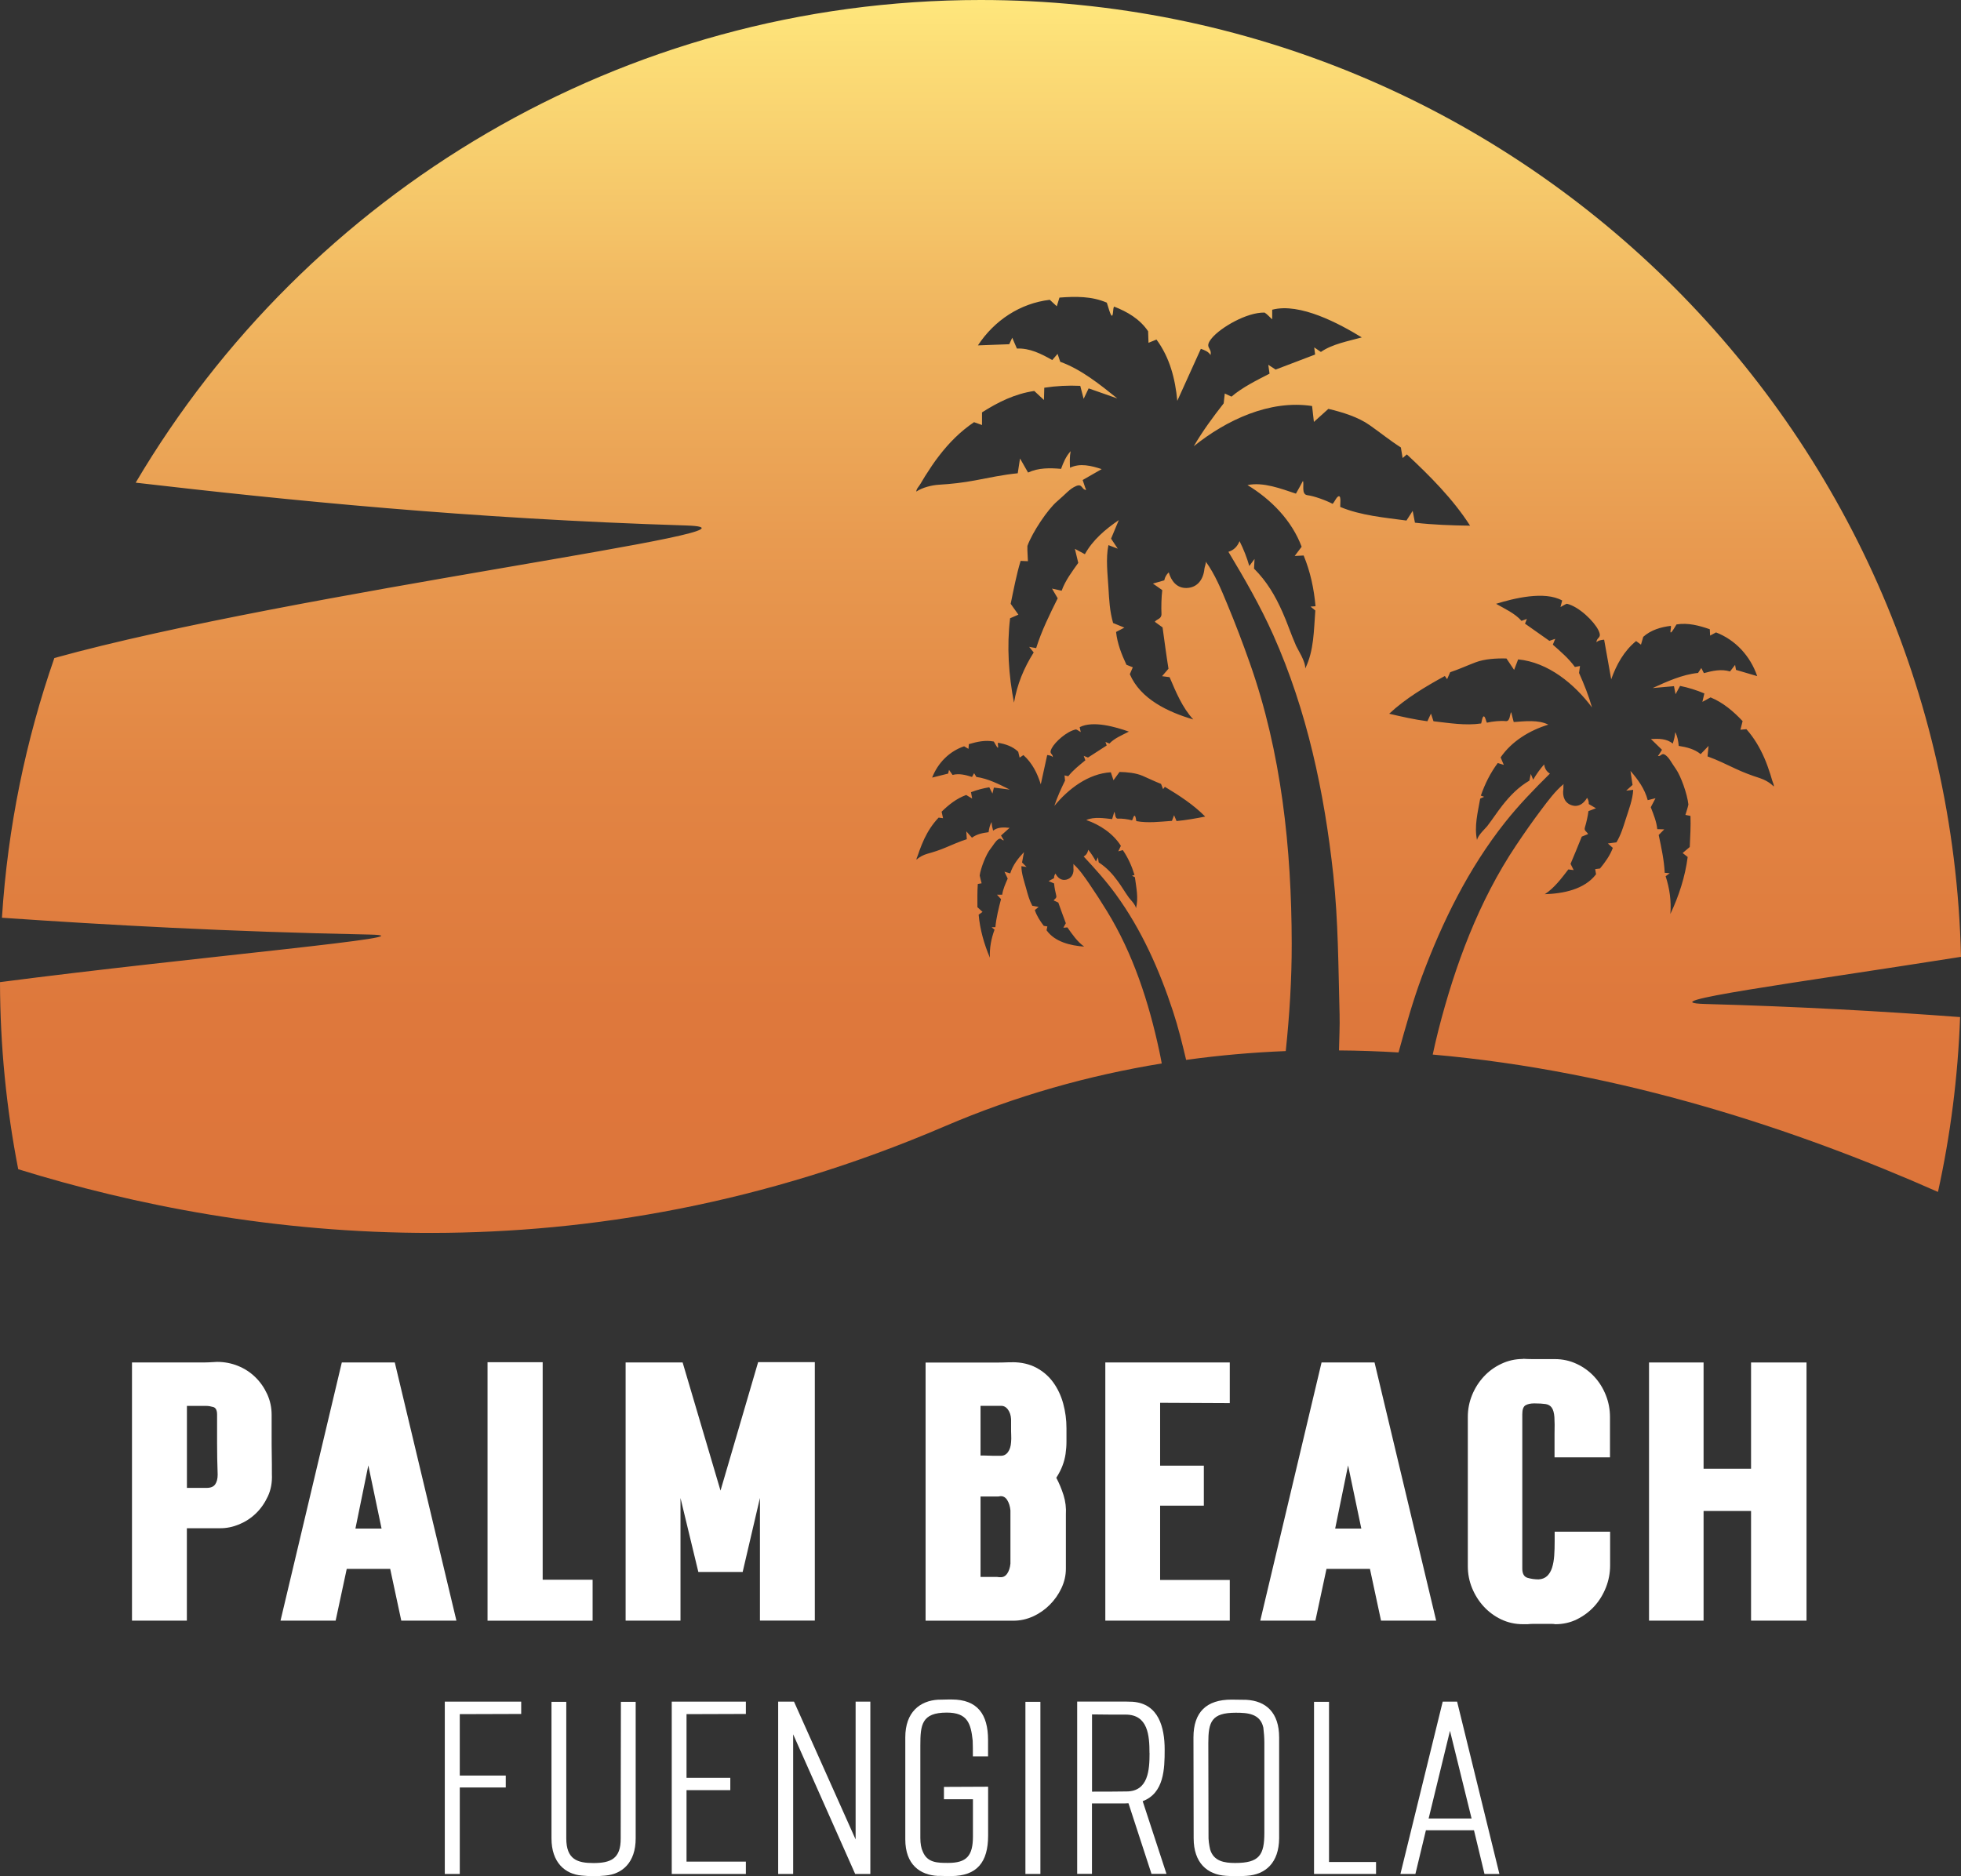 <?xml version="1.0" encoding="UTF-8"?>
<svg id="Layer_2" data-name="Layer 2" xmlns="http://www.w3.org/2000/svg" xmlns:xlink="http://www.w3.org/1999/xlink" viewBox="0 0 302.35 289.32">
  <rect x="0" y="0" width="302.35" height="289.32" fill="#333333" stroke="none"/>
  <defs>
    <style>
      .cls-1 {
        fill: #fff;
      }

      .cls-2 {
        fill: url(#linear-gradient);
        fill-rule: evenodd;
      }
    </style>
    <linearGradient id="linear-gradient" x1="151.18" y1="190.12" x2="151.18" y2="0" gradientUnits="userSpaceOnUse">
      <stop offset="0" stop-color="#dd743a"/>
      <stop offset=".18" stop-color="#de783c"/>
      <stop offset=".37" stop-color="#e28543"/>
      <stop offset=".56" stop-color="#e89a50"/>
      <stop offset=".76" stop-color="#f1b861"/>
      <stop offset=".96" stop-color="#fcde77"/>
      <stop offset="1" stop-color="#ffe77c"/>
    </linearGradient>
  </defs>
  <g id="Layer_1-2" data-name="Layer 1">
    <g>
      <g>
        <path class="cls-1" d="M33.47,210.01c1.14,0,2.22.21,3.23.62,1.01.41,1.9.99,2.66,1.73.76.74,1.37,1.61,1.83,2.61.46,1,.69,2.07.69,3.21v3.28c0,.95,0,1.91.02,2.87.02.97.02,1.96.02,2.97.06,1.27-.14,2.42-.62,3.44-.48,1.03-1.09,1.91-1.85,2.64-.76.73-1.62,1.29-2.59,1.69-.97.4-1.92.59-2.87.59h-5.18v14.25h-8.46v-39.81h10.5c.44,0,.88,0,1.31-.02.43-.02.86-.04,1.31-.07ZM31.85,229.44c.63,0,1.08-.18,1.33-.55.25-.36.38-.86.38-1.5-.06-1.68-.09-3.31-.09-4.89v-4.37c0-.66-.2-1.05-.59-1.16-.4-.11-.74-.17-1.02-.17h-3.04v12.64h3.04Z"/>
        <path class="cls-1" d="M60.16,241.93h-6.7l-1.71,7.98h-8.5l9.45-39.81h8.17l9.5,39.81h-8.5l-1.71-7.98ZM58.83,235.71l-2.04-9.74-1.99,9.74h4.04Z"/>
        <path class="cls-1" d="M75.17,249.91v-39.85h8.5v33.54h7.7v6.32h-16.2Z"/>
        <path class="cls-1" d="M114.51,242.4h-6.84l-2.75-11.4v18.91h-8.46v-39.81h8.79l5.84,19.76,5.8-19.81h8.74v39.85h-8.46v-18.91l-2.66,11.4Z"/>
        <path class="cls-1" d="M156.07,210.06c1.42,0,2.67.29,3.73.86s1.93,1.33,2.61,2.28c.68.95,1.19,2.04,1.52,3.25.33,1.22.5,2.48.5,3.78v2.07c0,.65-.05,1.28-.14,1.9s-.25,1.23-.48,1.83-.54,1.22-.95,1.85c.44.82.81,1.72,1.12,2.68.3.97.42,1.96.36,2.97v8.36c0,1.04-.23,2.05-.69,3.02-.46.97-1.06,1.82-1.81,2.57-.74.74-1.6,1.34-2.57,1.78-.97.44-1.97.66-3.02.66h-13.54v-39.81h11.16c.35,0,.71,0,1.07-.02.36-.02.74-.02,1.12-.02ZM151.18,224.45c.44,0,.86,0,1.26.02.4.02.82.02,1.26.02h.62c.44,0,.81-.19,1.09-.57.28-.38.44-.89.48-1.52.03-.35.04-.71.02-1.09-.02-.38-.02-.74-.02-1.09v-1.38c-.03-.6-.2-1.1-.5-1.5-.3-.4-.67-.58-1.12-.55h-3.09v7.65ZM155.79,232.9c-.06-.63-.23-1.16-.5-1.59-.27-.43-.63-.62-1.07-.59-.13.03-.25.05-.36.05h-2.68v12.4h2.38c.13,0,.24,0,.33.02.1.02.21.02.33.02.44.03.8-.15,1.07-.55.27-.4.44-.91.5-1.54v-8.22Z"/>
        <path class="cls-1" d="M178.87,243.64h10.74v6.27h-19.19v-39.81h19.19v6.27l-10.74-.05v9.69h6.74v6.17h-6.74v11.45Z"/>
        <path class="cls-1" d="M211.22,241.93h-6.7l-1.71,7.98h-8.5l9.45-39.81h8.17l9.5,39.81h-8.5l-1.71-7.98ZM209.89,235.71l-2.04-9.74-1.99,9.74h4.04Z"/>
        <path class="cls-1" d="M234.78,209.53c.48.03.95.05,1.43.05h3.52c1.2,0,2.33.25,3.37.74,1.05.49,1.95,1.15,2.71,1.97.76.82,1.35,1.77,1.78,2.85.43,1.08.64,2.2.64,3.37v6.22h-8.55v-3.52c.03-1.14.02-2.03-.02-2.68-.05-.65-.18-1.13-.4-1.45-.22-.32-.55-.51-.97-.57s-1.01-.1-1.73-.1c-.57,0-1.02.1-1.35.29-.33.19-.5.65-.5,1.38v23.8c0,.79.27,1.27.81,1.43.54.16,1.11.24,1.71.24.54-.03.97-.21,1.31-.52.33-.32.59-.74.76-1.28.17-.54.28-1.16.33-1.85.05-.7.07-1.44.07-2.23v-1.47h8.55v5.18c0,1.17-.21,2.3-.64,3.4-.43,1.09-1.02,2.06-1.78,2.9-.76.84-1.66,1.51-2.68,2.02s-2.15.76-3.35.76c-.16-.03-.35-.05-.57-.05h-2.85c-.29,0-.57.02-.86.05h-.71c-1.2,0-2.32-.25-3.35-.74-1.03-.49-1.92-1.15-2.68-1.97-.76-.82-1.36-1.77-1.81-2.85-.44-1.08-.66-2.2-.66-3.37v-23.04c0-1.17.22-2.3.66-3.37.44-1.08,1.05-2.03,1.81-2.85.76-.82,1.66-1.48,2.71-1.97,1.04-.49,2.15-.74,3.32-.74Z"/>
        <path class="cls-1" d="M269.98,210.1h8.55v39.81h-8.55v-16.91h-7.32v16.91h-8.41v-39.81h8.41v16.39h7.32v-16.39Z"/>
        <path class="cls-1" d="M77.98,275.64h-7.09v13.33h-2.31v-26.57h11.78v1.9l-9.47.03v9.47h7.09v1.84Z"/>
        <path class="cls-1" d="M93.37,289.22c-.57.06-1.2.09-1.84.09s-1.23-.03-1.84-.09c-2.56-.22-4.66-2-4.66-5.73v-21.06h2.28v21.06c0,3.26,1.74,3.8,4.18,3.8,2.63,0,4.24-.63,4.21-3.8l.03-21.06h2.28v21.06c0,3.74-2.09,5.51-4.66,5.73Z"/>
        <path class="cls-1" d="M105.85,276.05v11.02h9.15v1.9h-11.43v-26.57h11.43v1.9l-9.15.03v9.82h6.75v1.9h-6.75Z"/>
        <path class="cls-1" d="M134.19,262.4v26.57h-2.34l-9.56-21.53v21.53h-2.31v-26.57h2.44l9.5,21.25v-21.25h2.28Z"/>
        <path class="cls-1" d="M144.65,289.28c-2.79-.13-5.07-1.74-5.07-5.64v-15.74c0-3.9,2.28-5.64,5.07-5.8h.19c.44,0,.92-.03,1.39-.03h.51c3.96,0,5.6,2.28,5.6,6.24v2.53h-2.34c0-.89,0-1.71-.03-2.44-.28-2.66-.82-4.31-3.99-4.31-3.89,0-4.08,1.9-4.08,5.07v14.28c0,.85.13,1.58.38,2.09.7,1.74,2.31,1.74,3.9,1.74,2.85,0,3.83-1.08,3.83-4.09v-5.73h-4.47v-1.9l6.81-.03v7.54c0,4.09-1.71,6.24-5.73,6.24h-.57c-.38,0-.76-.03-1.14-.03h-.25Z"/>
        <path class="cls-1" d="M158.1,262.43h2.31v26.54h-2.31v-26.54Z"/>
        <path class="cls-1" d="M174,278.07c-.35.03-.73.03-1.11.03h-4.53v10.86h-2.28v-26.57h7.47c.35,0,.73.03,1.08.03,4.02.29,4.94,3.96,4.94,7.38,0,2.98-.09,6.71-3.39,7.95l3.67,11.21h-2.31l-3.55-10.89ZM177.23,270.32c0-2.66-.22-5.92-3.67-5.92-1.68,0-3.51,0-5.19-.03v11.91c1.71,0,3.61,0,5.32-.03,3.36,0,3.55-3.33,3.55-5.92Z"/>
        <path class="cls-1" d="M190.66,289.32c-.57,0-1.11-.03-1.65-.06-2.91-.19-4.97-2.03-4.97-5.79l-.03-15.55c0-3.93,2.03-5.83,5.86-5.83.73,0,1.61.03,2.28.03,3.04.16,5.07,1.96,5.07,5.8v15.55c-.03,3.77-2.09,5.6-5,5.79-.44.03-1.08.06-1.55.06ZM194.78,266.39c-.48-2.15-2.44-2.28-4.24-2.28-3.74,0-4.24,1.39-4.24,4.65l.03,14.12c-.03.89.09,1.58.25,2.31.54,1.84,2.22,2.09,3.86,2.09,3.74,0,4.5-1.23,4.5-4.66v-13.87c0-.79-.06-1.58-.16-2.38Z"/>
        <path class="cls-1" d="M202.6,262.43h2.31v24.7h7.25v1.84h-9.56v-26.54Z"/>
        <path class="cls-1" d="M231.19,288.97h-2.31l-1.62-6.74h-7.41l-1.62,6.74h-2.31l6.52-26.57h2.22l6.52,26.57ZM220.27,280.42h6.62l-3.33-13.52-3.29,13.52Z"/>
      </g>
      <path class="cls-2" d="M302.35,147.53C300.41,65.72,233.48,0,151.2,0,95.72,0,47.23,29.88,20.92,74.43c23.28,2.7,51.38,5.56,84.85,6.6,17.08.53-60.68,10.25-97.39,20.44C3.97,114.13,1.19,127.57.3,141.52c16.16,1.11,34.93,2.16,56.58,2.59,10.8.21-26.84,3.43-56.88,7.34.02,9.87.99,19.51,2.81,28.85,35.68,11.05,87.01,17.35,142.85-6.62,11.05-4.74,22.27-7.86,33.46-9.69-.12-.64-.24-1.28-.38-1.92-1.61-7.52-4.03-14.99-8.07-21.57-.91-1.48-1.77-2.82-2.75-4.25-.72-1.04-1.48-2.17-2.44-3.03.06.14,0,.44.02.6.1.84-.22,1.62-1.1,1.83-.78.18-1.33-.3-1.67-.94-.15.21-.22.44-.22.71-.28.15-.56.3-.84.45.29.12.56.23.85.36.04.54.21,1.42.33,1.86.12.44-.26.49-.39.77.23.09.48.21.71.32.38,1.06.76,2.13,1.16,3.18-.13.23-.26.47-.38.7.21-.02.41-.03.62-.05.75,1.06,1.52,2.2,2.59,2.96-2.1-.15-4.53-.72-5.8-2.52.04-.2.08-.4.12-.59-.18-.03-.36-.06-.55-.09-.57-.75-1.08-1.53-1.38-2.43.2-.16.39-.32.59-.49-.32-.06-.66-.12-.98-.18-.48-.91-.69-1.72-.97-2.75-.28-1.03-.71-2.23-.71-3.35.26.04.53.08.8.12-.23-.23-.47-.46-.7-.69.1-.53.2-1.07.3-1.6-.91.96-1.72,2-2.12,3.28-.3-.09-.59-.17-.89-.26.17.35.34.71.5,1.06-.34.79-.73,1.62-.85,2.49-.27,0-.54,0-.8,0,.2.23.41.45.62.68-.37,1.42-.73,2.85-.87,4.32-.19,0-.38.01-.58.02.15.12.3.24.45.37-.52,1.4-.78,2.82-.72,4.32-.89-2.11-1.53-4.35-1.73-6.63.2-.14.4-.29.6-.43-.26-.24-.53-.49-.79-.73,0-1.19-.03-2.39.06-3.58.2-.03.39-.06.59-.1-.1-.41-.22-.77-.3-1.21.17-1.2,1-3.25,1.6-4.02.6-.77.79-1.22,1.26-1.55.47-.33.5.21.87.14-.16-.22-.29-.49-.44-.73.44-.4.88-.79,1.32-1.18-.87-.09-1.82-.14-2.54.43-.12-.43-.22-.88-.23-1.33-.28.48-.39,1.02-.47,1.57-.9.11-1.82.29-2.56.85-.29-.33-.58-.65-.87-.98.02.4.04.81.07,1.21-1.13.36-2.17.83-3.27,1.29-.92.39-1.8.68-2.82.96-.54.15-1.23.48-1.65.91-.03-.19.06-.35.13-.51.12-.28.19-.57.3-.86.24-.63.47-1.24.76-1.85.58-1.21,1.28-2.29,2.21-3.27.23.03.46.06.68.09l-.22-1c1.11-1.09,2.31-2.04,3.79-2.58.31.18.61.37.92.55-.06-.33-.12-.65-.18-.98.92-.35,1.86-.6,2.82-.76.16.32.32.65.49.97.07-.3.15-.61.22-.92.82.1,1.63.21,2.45.31-1.61-.81-3.35-1.7-5.15-1.95-.12-.19-.23-.39-.35-.58-.11.19-.21.38-.32.58-.97-.31-2-.58-3-.31-.18-.26-.37-.52-.55-.78-.04.19-.08.38-.13.57-.82.21-1.64.41-2.47.62.88-2.26,2.64-4.05,4.93-4.83.22.13.44.26.67.4.02-.24.04-.49.06-.73,1.26-.37,2.53-.66,3.85-.4.12.17.5.96.62.95.13,0-.06-.64.03-.76,1.15.19,2.26.56,3.11,1.38.07.3.15.61.22.91.19-.13.39-.26.58-.39,1.36,1.21,2.15,2.8,2.68,4.51.33-1.51.66-3.02.99-4.52.31.04.65.09.87.33,0-.63-.67-.44-.17-1.38.51-.97,2.32-2.63,3.75-2.9.27.1.47.28.72.41-.06-.25-.11-.51-.16-.76,2.08-1.05,5.58-.02,7.58.69-.99.52-2.22,1.01-3,1.84-.2-.08-.4-.17-.61-.25.06.18.13.37.19.55-.96.62-1.92,1.24-2.88,1.86-.22-.09-.44-.17-.66-.26l.25.68c-.92.76-1.9,1.52-2.63,2.46-.19-.04-.39-.09-.58-.13.03.27.05.53.08.8-.62,1.27-1.21,2.56-1.65,3.91,2.14-2.62,5.24-4.99,8.71-5.19.14.41.27.82.41,1.23.31-.43.61-.85.93-1.28,1.16.02,2.5.15,3.54.59,1.04.44,1.84.86,2.86,1.25.1.27.21.54.32.81.09-.12.18-.24.27-.36,2.19,1.32,4.42,2.76,6.22,4.59-1.47.29-2.94.55-4.42.69-.13-.3-.25-.6-.38-.9-.11.29-.22.58-.33.87-1.79.13-3.71.37-5.49.04-.04-.13-.09-.86-.28-.83-.18.04-.25.55-.38.71-.59-.17-1.61-.31-2.14-.26-.53.04-.42-.81-.59-1.06-.1.37-.23.75-.34,1.13-1.27-.14-2.79-.39-3.99.14,2.12.74,4.13,2.07,5.34,3.98-.13.28-.27.57-.4.85.24-.06.47-.12.7-.19.81,1.18,1.38,2.46,1.8,3.83l-.39.12c.15.08.3.15.45.23.21,1.6.58,3.2.17,4.78-.08-.57-.93-1.4-1.1-1.64-.66-.92-1.06-1.64-1.65-2.45-.87-1.2-1.76-2.17-3-2.98-.04-.26-.08-.52-.12-.78-.1.22-.2.43-.3.65-.34-.64-.73-1.24-1.19-1.81-.09.46-.29.8-.71,1.03,1.76,1.89,3.43,3.74,4.96,5.84,3.96,5.44,6.71,11.63,8.81,18.02.81,2.46,1.43,4.98,2.03,7.51,5.14-.71,10.26-1.16,15.36-1.36.58-5.52.93-11.06.92-16.62-.03-14.62-1.58-29.45-6.48-43.27-1.1-3.11-2.17-5.94-3.44-8.99-.92-2.22-1.89-4.62-3.33-6.6.06.28-.18.82-.21,1.11-.15,1.6-1.05,2.92-2.76,2.96-1.52.03-2.35-1.09-2.74-2.41-.36.34-.59.74-.69,1.23-.58.17-1.16.34-1.75.5.48.34.96.65,1.44,1.01-.13,1.02-.17,2.73-.12,3.6s-.68.81-1.03,1.28c.39.27.8.59,1.2.87.29,2.13.57,4.26.91,6.37-.33.38-.66.77-.99,1.15.39.05.78.1,1.16.15.97,2.27,1.96,4.69,3.65,6.52-3.84-1.12-8.14-3.13-9.78-6.98.15-.35.31-.71.46-1.06-.33-.13-.65-.26-.98-.39-.76-1.62-1.41-3.28-1.6-5.06.43-.22.86-.45,1.28-.67-.58-.24-1.17-.49-1.74-.71-.53-1.89-.6-3.48-.72-5.49-.12-2.02-.43-4.43,0-6.52.47.17.96.37,1.44.55-.34-.52-.69-1.04-1.03-1.55.4-.95.79-1.9,1.19-2.86-2.08,1.43-4,3.04-5.23,5.26-.51-.28-1.03-.55-1.54-.83.17.72.35,1.44.52,2.17-.95,1.34-2.01,2.73-2.56,4.29-.5-.11-.99-.22-1.49-.33.29.5.58,1,.88,1.5-1.24,2.49-2.49,5.02-3.32,7.68-.36-.06-.72-.13-1.08-.19.23.29.46.57.7.86-1.52,2.4-2.56,4.94-3.04,7.74-.83-4.27-1.12-8.69-.6-13.01.43-.19.86-.37,1.28-.56-.4-.56-.79-1.11-1.19-1.67.46-2.21.88-4.45,1.53-6.62.38.02.75.03,1.13.05-.02-.8-.11-1.53-.08-2.36.79-2.16,3.15-5.65,4.56-6.85,1.41-1.2,1.95-1.96,2.95-2.38.99-.43.84.59,1.55.6-.22-.47-.35-1.03-.54-1.53.98-.56,1.95-1.12,2.93-1.68-1.58-.52-3.33-.97-4.88-.21-.04-.85-.07-1.72.1-2.56-.71.78-1.13,1.75-1.48,2.73-1.72-.15-3.5-.18-5.09.57-.41-.72-.83-1.44-1.24-2.17-.12.76-.24,1.52-.35,2.28-2.25.22-4.36.68-6.59,1.1-1.87.35-3.61.55-5.61.67-1.06.07-2.47.41-3.44,1.05.01-.36.25-.62.45-.9.33-.48.59-.99.9-1.47.68-1.07,1.37-2.13,2.15-3.13,1.56-2.03,3.28-3.76,5.4-5.2.41.15.82.29,1.23.44,0-.65,0-1.3,0-1.95,2.5-1.59,5.11-2.88,8.06-3.3.5.46,1,.92,1.49,1.39.02-.63.03-1.26.05-1.89,1.84-.28,3.69-.38,5.55-.29.17.67.35,1.33.52,2,.26-.54.51-1.08.77-1.61,1.47.52,2.95,1.03,4.42,1.55-2.67-2.14-5.55-4.48-8.8-5.65-.14-.41-.28-.81-.41-1.22-.27.32-.55.63-.82.95-1.68-.95-3.48-1.87-5.45-1.77l-.72-1.67c-.15.33-.31.67-.46,1-1.61.06-3.22.12-4.83.18,2.52-3.85,6.51-6.49,11.08-7.03.36.33.72.67,1.08,1,.14-.45.27-.89.41-1.34,2.48-.19,4.97-.23,7.3.78.15.37.54,1.97.78,2.01.24.04.14-1.21.35-1.4,2.06.8,3.98,1.93,5.24,3.8.02.59.04,1.19.06,1.78.41-.17.82-.34,1.23-.5,2.05,2.78,2.89,6.05,3.21,9.45,1.21-2.67,2.42-5.34,3.63-8.02.56.19,1.19.43,1.49.96.28-1.18-1.08-1.08.23-2.64,1.34-1.6,5.35-3.97,8.11-3.91.46.29.77.7,1.17,1.04,0-.49,0-.99,0-1.48,4.28-1.13,10.39,2.17,13.81,4.27-2.05.57-4.53,1.01-6.3,2.24-.34-.23-.69-.47-1.03-.7.05.37.09.74.14,1.1-2.03.77-4.06,1.55-6.09,2.32-.38-.25-.75-.49-1.13-.74.06.46.13.91.19,1.37-2.01,1.04-4.13,2.07-5.87,3.54-.34-.16-.69-.32-1.03-.48-.06.51-.11,1.01-.17,1.52-1.66,2.12-3.25,4.28-4.61,6.61,5.01-4.03,11.71-7.2,18.24-6.2.09.82.19,1.63.28,2.45.75-.67,1.47-1.34,2.23-2.01,2.15.5,4.6,1.26,6.35,2.5,1.76,1.23,3.08,2.33,4.83,3.45.08.54.18,1.09.27,1.63.22-.19.43-.37.65-.56,3.56,3.32,7.12,6.88,9.75,10.99-2.84-.04-5.68-.13-8.5-.46-.12-.61-.23-1.21-.35-1.82-.32.5-.64.99-.96,1.49-3.37-.46-7.04-.77-10.21-2.1-.03-.26.17-1.64-.19-1.65-.36,0-.69.93-.99,1.17-1.04-.55-2.88-1.21-3.88-1.33-1-.13-.46-1.68-.69-2.2-.33.65-.72,1.31-1.08,1.96-2.3-.76-5.04-1.83-7.47-1.32,3.65,2.21,6.85,5.48,8.35,9.51-.36.47-.72.95-1.07,1.42.46-.02.92-.04,1.38-.07,1.04,2.51,1.59,5.12,1.83,7.82-.26.02-.51.04-.77.06.25.2.49.4.74.6-.24,3.06-.19,6.17-1.56,8.95.08-1.09-1.17-2.96-1.4-3.49-.86-1.96-1.32-3.47-2.1-5.21-1.14-2.57-2.42-4.73-4.39-6.71.02-.49.05-.99.08-1.49-.27.36-.54.73-.81,1.09-.38-1.33-.88-2.59-1.5-3.83-.35.82-.86,1.37-1.72,1.64,2.53,4.21,4.89,8.3,6.91,12.81,5.21,11.67,7.88,24.27,9.26,36.97.77,7.14.78,14.35.97,21.57.05,1.84-.06,3.69-.09,5.54,3.08.02,6.14.13,9.18.31,1.1-3.97,2.2-7.93,3.63-11.77,3.15-8.45,7.17-16.6,12.76-23.67,2.16-2.73,4.49-5.12,6.95-7.56-.54-.33-.8-.79-.89-1.42-.64.74-1.2,1.51-1.69,2.36-.12-.3-.24-.59-.37-.89-.07.34-.14.69-.21,1.03-1.7,1.01-2.94,2.27-4.17,3.83-.83,1.06-1.42,2-2.34,3.2-.25.32-1.43,1.38-1.57,2.14-.45-2.14.12-4.26.49-6.39.2-.09.41-.19.61-.28-.17-.06-.34-.12-.51-.18.63-1.81,1.46-3.49,2.61-5.03.31.1.62.19.93.29-.16-.39-.32-.77-.49-1.16,1.72-2.5,4.48-4.17,7.36-5.05-1.57-.78-3.63-.52-5.34-.4-.13-.51-.28-1.03-.39-1.53-.24.32-.14,1.47-.85,1.39-.71-.09-2.08.04-2.89.24-.16-.22-.23-.91-.47-.97s-.35.92-.42,1.09c-2.4.36-4.96-.07-7.35-.34-.13-.4-.26-.79-.39-1.18-.18.39-.37.79-.55,1.18-1.99-.26-3.94-.7-5.89-1.16,2.51-2.35,5.57-4.17,8.58-5.82.12.16.23.33.35.49.15-.36.32-.71.47-1.07,1.38-.46,2.48-.98,3.9-1.52s3.22-.64,4.78-.6c.4.59.78,1.17,1.18,1.76.21-.54.41-1.08.62-1.62,4.64.45,8.67,3.78,11.39,7.41-.52-1.83-1.23-3.59-2-5.32l.15-1.07c-.26.05-.52.1-.79.15-.94-1.31-2.2-2.38-3.4-3.44.12-.3.25-.6.37-.9-.3.1-.6.21-.9.31-1.25-.88-2.51-1.76-3.76-2.65.1-.24.19-.49.29-.73-.28.1-.55.2-.83.3-.99-1.15-2.61-1.88-3.92-2.63,2.71-.84,7.46-2.03,10.19-.51-.09.34-.17.68-.26,1.01.33-.16.62-.39.98-.51,1.9.44,4.23,2.76,4.87,4.09.62,1.3-.29.99-.3,1.85.3-.31.77-.36,1.18-.4.36,2.04.72,4.08,1.09,6.11.81-2.26,1.95-4.35,3.84-5.9.25.19.5.37.75.56.12-.4.23-.8.35-1.21,1.19-1.06,2.7-1.5,4.25-1.69.11.17-.17,1.01,0,1.02.17.01.72-1.01.88-1.24,1.78-.29,3.47.17,5.13.74.02.33.03.66.05.98.3-.16.61-.33.91-.49,3.03,1.17,5.3,3.67,6.35,6.74-1.09-.32-2.18-.64-3.27-.96-.05-.26-.09-.51-.14-.77-.26.34-.52.68-.78,1.01-1.33-.41-2.72-.1-4.03.26-.13-.26-.26-.53-.4-.79-.17.25-.33.51-.5.76-2.43.24-4.8,1.33-7,2.33,1.1-.1,2.2-.19,3.29-.29.08.41.16.82.24,1.24.23-.43.47-.85.7-1.28,1.29.26,2.53.65,3.74,1.16-.1.43-.2.87-.3,1.3.42-.23.84-.46,1.26-.69,1.94.8,3.51,2.14,4.94,3.66-.11.44-.23.89-.34,1.33.31-.03.61-.06.92-.09,1.2,1.35,2.07,2.84,2.79,4.49.36.82.64,1.66.92,2.51.13.38.21.78.36,1.16.08.23.2.45.15.69-.55-.6-1.45-1.08-2.17-1.31-1.35-.43-2.5-.87-3.72-1.44-1.45-.68-2.82-1.36-4.32-1.9.05-.54.1-1.08.16-1.62-.41.42-.82.84-1.22,1.27-.96-.79-2.17-1.08-3.38-1.27-.07-.73-.19-1.47-.54-2.12-.03.6-.2,1.19-.38,1.77-.93-.79-2.2-.78-3.37-.71.57.55,1.14,1.1,1.71,1.66-.21.31-.4.67-.63.96.49.12.56-.6,1.17-.14s.85,1.08,1.6,2.14c.76,1.07,1.76,3.86,1.93,5.48-.12.58-.31,1.06-.46,1.6.26.05.52.11.78.16.06,1.6-.04,3.2-.11,4.79-.37.31-.73.62-1.1.93.26.2.52.4.78.61-.39,3.04-1.36,6.02-2.67,8.79.16-2-.11-3.91-.73-5.82.21-.16.42-.31.63-.47-.26-.02-.51-.04-.77-.06-.1-1.97-.52-3.91-.93-5.83.29-.29.57-.58.86-.87l-1.08-.03c-.11-1.16-.58-2.29-1-3.38.24-.46.49-.93.73-1.39-.4.1-.8.2-1.2.3-.46-1.74-1.49-3.17-2.66-4.51.11.72.21,1.44.32,2.16-.33.29-.65.59-.98.88.36-.04.73-.09,1.08-.12-.07,1.5-.7,3.1-1.13,4.46-.43,1.36-.75,2.43-1.45,3.63-.43.05-.88.12-1.32.18.25.23.51.45.76.68-.44,1.18-1.18,2.21-1.98,3.18-.25.03-.49.06-.74.09.04.27.09.54.13.8-1.79,2.35-5.08,2.98-7.9,3.07,1.47-.96,2.57-2.44,3.63-3.82.27.03.55.07.82.1-.16-.32-.32-.64-.48-.96.6-1.39,1.16-2.8,1.73-4.2.32-.13.66-.27.97-.39-.16-.39-.67-.47-.48-1.06.19-.59.46-1.76.54-2.48.4-.16.77-.29,1.16-.44-.37-.22-.74-.43-1.11-.65.02-.36-.07-.67-.26-.96-.5.84-1.26,1.46-2.29,1.17-1.16-.32-1.54-1.39-1.37-2.5.03-.2-.03-.62.05-.8-1.33,1.1-2.41,2.58-3.43,3.93-1.4,1.86-2.62,3.61-3.92,5.55-5.75,8.6-9.4,18.47-11.96,28.46-.32,1.26-.61,2.52-.88,3.78,29.09,2.54,56.29,11.61,77.9,21.18,1.92-8.73,3.08-17.74,3.41-26.96-11.97-.9-25.04-1.63-39.28-2.02-9.02-.25,13.71-3.21,39.35-7.26Z"/>
    </g>
  </g>
</svg>
